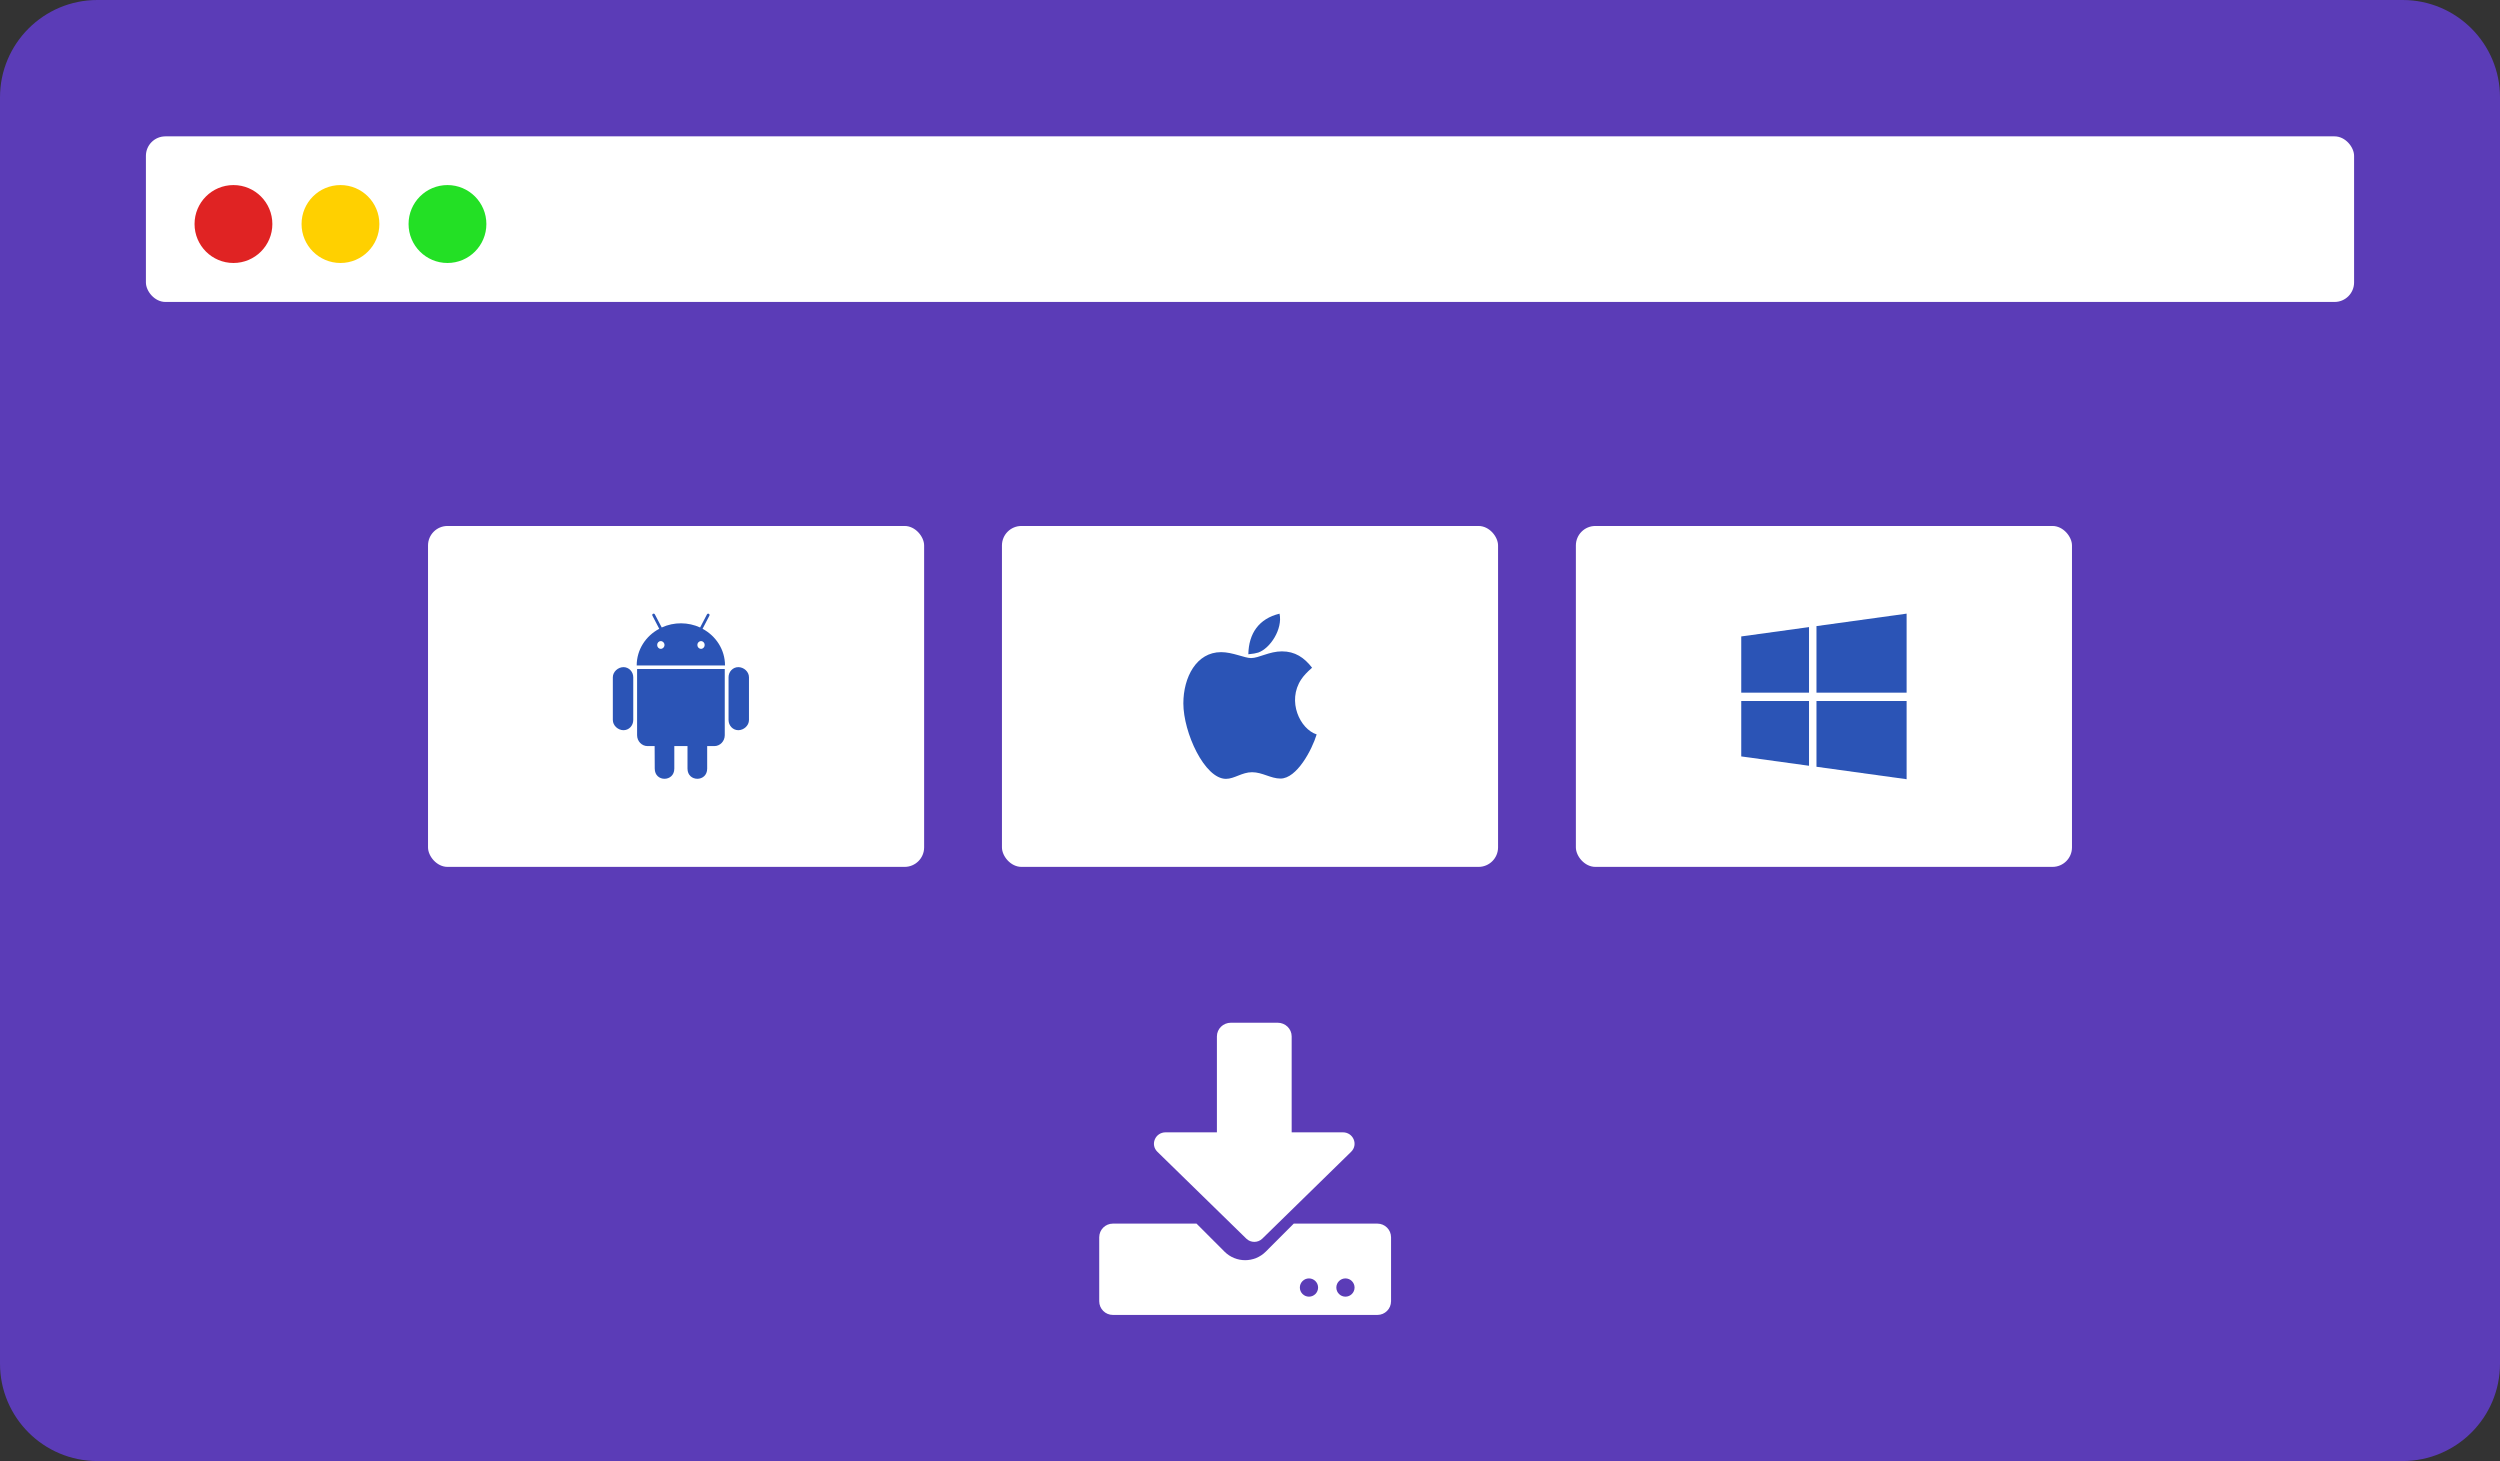 <svg xmlns="http://www.w3.org/2000/svg" xmlns:xlink="http://www.w3.org/1999/xlink" width="231px" height="135px" viewBox="0 0 231 135"><rect x="0" y="0" width="231" height="135" fill="#333333" stroke="none"/><title>Group</title><defs><radialGradient cx="0%" cy="0%" fx="0%" fy="0%" r="132.468%" gradientTransform="translate(0,0),scale(0.584,1),rotate(48.583),translate(-0,-0)" id="radialGradient-1"><stop stop-color="#5B3CB7" offset="0%"></stop><stop stop-color="#5B3CB7" offset="54.686%"></stop><stop stop-color="#5B3CB7" offset="99.942%"></stop></radialGradient><path d="M12.169,0 L16.487,0 C17.204,0 17.782,0.564 17.782,1.266 L17.782,10.127 L22.515,10.127 C23.475,10.127 23.956,11.261 23.276,11.926 L15.067,19.953 C14.662,20.349 13.999,20.349 13.594,19.953 L5.375,11.926 C4.695,11.261 5.175,10.127 6.136,10.127 L10.874,10.127 L10.874,1.266 C10.874,0.564 11.451,0 12.169,0 Z M26.965,19.828 L26.965,25.734 C26.965,26.436 26.401,27 25.701,27 L1.264,27 C0.564,27 0,26.436 0,25.734 L0,19.828 C0,19.127 0.564,18.562 1.264,18.562 L8.99,18.562 L11.571,21.146 C12.629,22.206 14.336,22.206 15.394,21.146 L17.975,18.562 L25.701,18.562 C26.401,18.562 26.965,19.127 26.965,19.828 Z M20.224,24.469 C20.224,24.005 19.845,23.625 19.381,23.625 C18.918,23.625 18.538,24.005 18.538,24.469 C18.538,24.933 18.918,25.312 19.381,25.312 C19.845,25.312 20.224,24.933 20.224,24.469 Z M23.594,24.469 C23.594,24.005 23.215,23.625 22.752,23.625 C22.288,23.625 21.909,24.005 21.909,24.469 C21.909,24.933 22.288,25.312 22.752,25.312 C23.215,25.312 23.594,24.933 23.594,24.469 Z" id="path-2"></path><path d="M7.501,3.598 C7.298,3.663 7,3.718 6.587,3.755 C6.623,1.823 7.567,0.463 9.47,0.003 C9.775,1.421 8.615,3.21 7.501,3.598 L7.501,3.598 Z M11.475,6.076 C11.684,5.755 12.018,5.398 12.477,4.996 C11.747,4.055 10.901,3.486 9.689,3.486 C8.53,3.486 7.554,4.106 6.84,4.106 C6.234,4.106 5.139,3.558 4.071,3.558 C1.792,3.558 0.583,5.878 0.583,8.294 C0.583,10.979 2.538,15.266 4.52,15.266 C5.3,15.266 6.001,14.653 6.928,14.653 C7.888,14.653 8.658,15.239 9.558,15.239 C11.065,15.239 12.461,12.598 12.9,11.16 C11.367,10.673 10.135,8.086 11.475,6.076 Z" id="path-4"></path><path d="M1.887,5.88 L1.887,9.826 C1.887,10.351 1.49,10.77 0.986,10.77 C0.485,10.77 1.24344979e-14,10.348 1.24344979e-14,9.826 L1.24344979e-14,5.88 C1.24344979e-14,5.366 0.485,4.943 0.986,4.943 C1.481,4.943 1.887,5.366 1.887,5.88 Z M2.241,11.23 C2.241,11.789 2.673,12.239 3.21,12.239 L3.862,12.239 L3.872,14.321 C3.872,15.578 5.68,15.568 5.68,14.321 L5.68,12.239 L6.899,12.239 L6.899,14.321 C6.899,15.572 8.717,15.575 8.717,14.321 L8.717,12.239 L9.379,12.239 C9.909,12.239 10.342,11.789 10.342,11.23 L10.342,5.117 L2.241,5.117 L2.241,11.23 Z M10.365,4.787 L2.205,4.787 C2.205,3.328 3.043,2.061 4.288,1.4 L3.662,0.197 C3.571,0.03 3.803,-0.076 3.882,0.067 L4.517,1.28 C5.661,0.752 6.974,0.779 8.065,1.28 L8.697,0.071 C8.779,-0.076 9.008,0.033 8.917,0.2 L8.291,1.4 C9.526,2.061 10.365,3.328 10.365,4.787 L10.365,4.787 Z M4.773,2.895 C4.773,2.701 4.622,2.538 4.429,2.538 C4.242,2.538 4.095,2.701 4.095,2.895 C4.095,3.09 4.245,3.253 4.429,3.253 C4.622,3.253 4.773,3.09 4.773,2.895 Z M8.487,2.895 C8.487,2.701 8.337,2.538 8.153,2.538 C7.96,2.538 7.809,2.701 7.809,2.895 C7.809,3.09 7.96,3.253 8.153,3.253 C8.337,3.253 8.487,3.09 8.487,2.895 Z M11.593,4.943 C11.098,4.943 10.692,5.356 10.692,5.88 L10.692,9.826 C10.692,10.351 11.098,10.77 11.593,10.77 C12.097,10.77 12.579,10.348 12.579,9.826 L12.579,5.88 C12.579,5.356 12.094,4.943 11.593,4.943 Z" id="path-6"></path><path d="M0,2.107 L6.262,1.243 L6.262,7.302 L0,7.302 L0,2.107 Z M0,13.193 L6.262,14.057 L6.262,8.073 L0,8.073 L0,13.193 L0,13.193 Z M6.951,14.149 L15.28,15.3 L15.28,8.073 L6.951,8.073 L6.951,14.149 L6.951,14.149 Z M6.951,1.151 L6.951,7.302 L15.28,7.302 L15.28,0 L6.951,1.151 Z" id="path-8"></path></defs><g id="WEBSITE" stroke="none" stroke-width="1" fill="none" fill-rule="evenodd"><g id="HOME" transform="translate(-596, -1942)"><g id="Steps" transform="translate(0, 1761)"><g id="Group" transform="translate(596, 181)"><path d="M9,0 L222,0 C226.971,-9.13077564e-16 231,4.029 231,9 L231,126 C231,130.971 226.971,135 222,135 L9,135 C4.029,135 4.16143205e-15,130.971 0,126 L0,9 C-6.08718376e-16,4.029 4.029,-8.63279275e-16 9,0 Z" id="Rectangle-9" fill="url(#radialGradient-1)"></path><g id="Solid/download" transform="translate(101.568, 94.5)"><mask id="mask-3" fill="white"><use xlink:href="#path-2"></use></mask><use id="Mask" fill="#FFFFFF" xlink:href="#path-2"></use></g><rect id="Rectangle-56" fill="#FFFFFF" fill-rule="nonzero" x="39.549" y="48.6" width="45.84" height="31.5" rx="1.8"></rect><rect id="Rectangle-56" fill="#FFFFFF" fill-rule="nonzero" x="92.58" y="48.6" width="45.84" height="31.5" rx="1.8"></rect><g id="Brands/apple" transform="translate(108.759, 56.7)"><mask id="mask-5" fill="white"><use xlink:href="#path-4"></use></mask><use id="Mask" fill="#2B54B6" xlink:href="#path-4"></use></g><g id="Brands/android" transform="translate(56.626, 56.7)"><mask id="mask-7" fill="white"><use xlink:href="#path-6"></use></mask><use id="Mask" fill="#2B54B6" xlink:href="#path-6"></use></g><rect id="Rectangle-56" fill="#FFFFFF" fill-rule="nonzero" x="145.611" y="48.6" width="45.84" height="31.5" rx="1.8"></rect><g id="Group-29" transform="translate(13.482, 12.6)" fill-rule="nonzero"><rect id="Rectangle-56" fill="#FFFFFF" x="0" y="0" width="204.035" height="15.3" rx="1.8"></rect><ellipse id="Oval-10" fill="#E02323" cx="8.089" cy="8.1" rx="3.595" ry="3.6"></ellipse><ellipse id="Oval-10" fill="#FFD000" cx="17.977" cy="8.1" rx="3.595" ry="3.6"></ellipse><ellipse id="Oval-10" fill="#23E025" cx="27.864" cy="8.1" rx="3.595" ry="3.6"></ellipse></g><g id="Brands/windows" transform="translate(160.891, 56.7)"><mask id="mask-9" fill="white"><use xlink:href="#path-8"></use></mask><use id="Mask" fill="#2B54B6" xlink:href="#path-8"></use></g></g></g></g></g></svg>